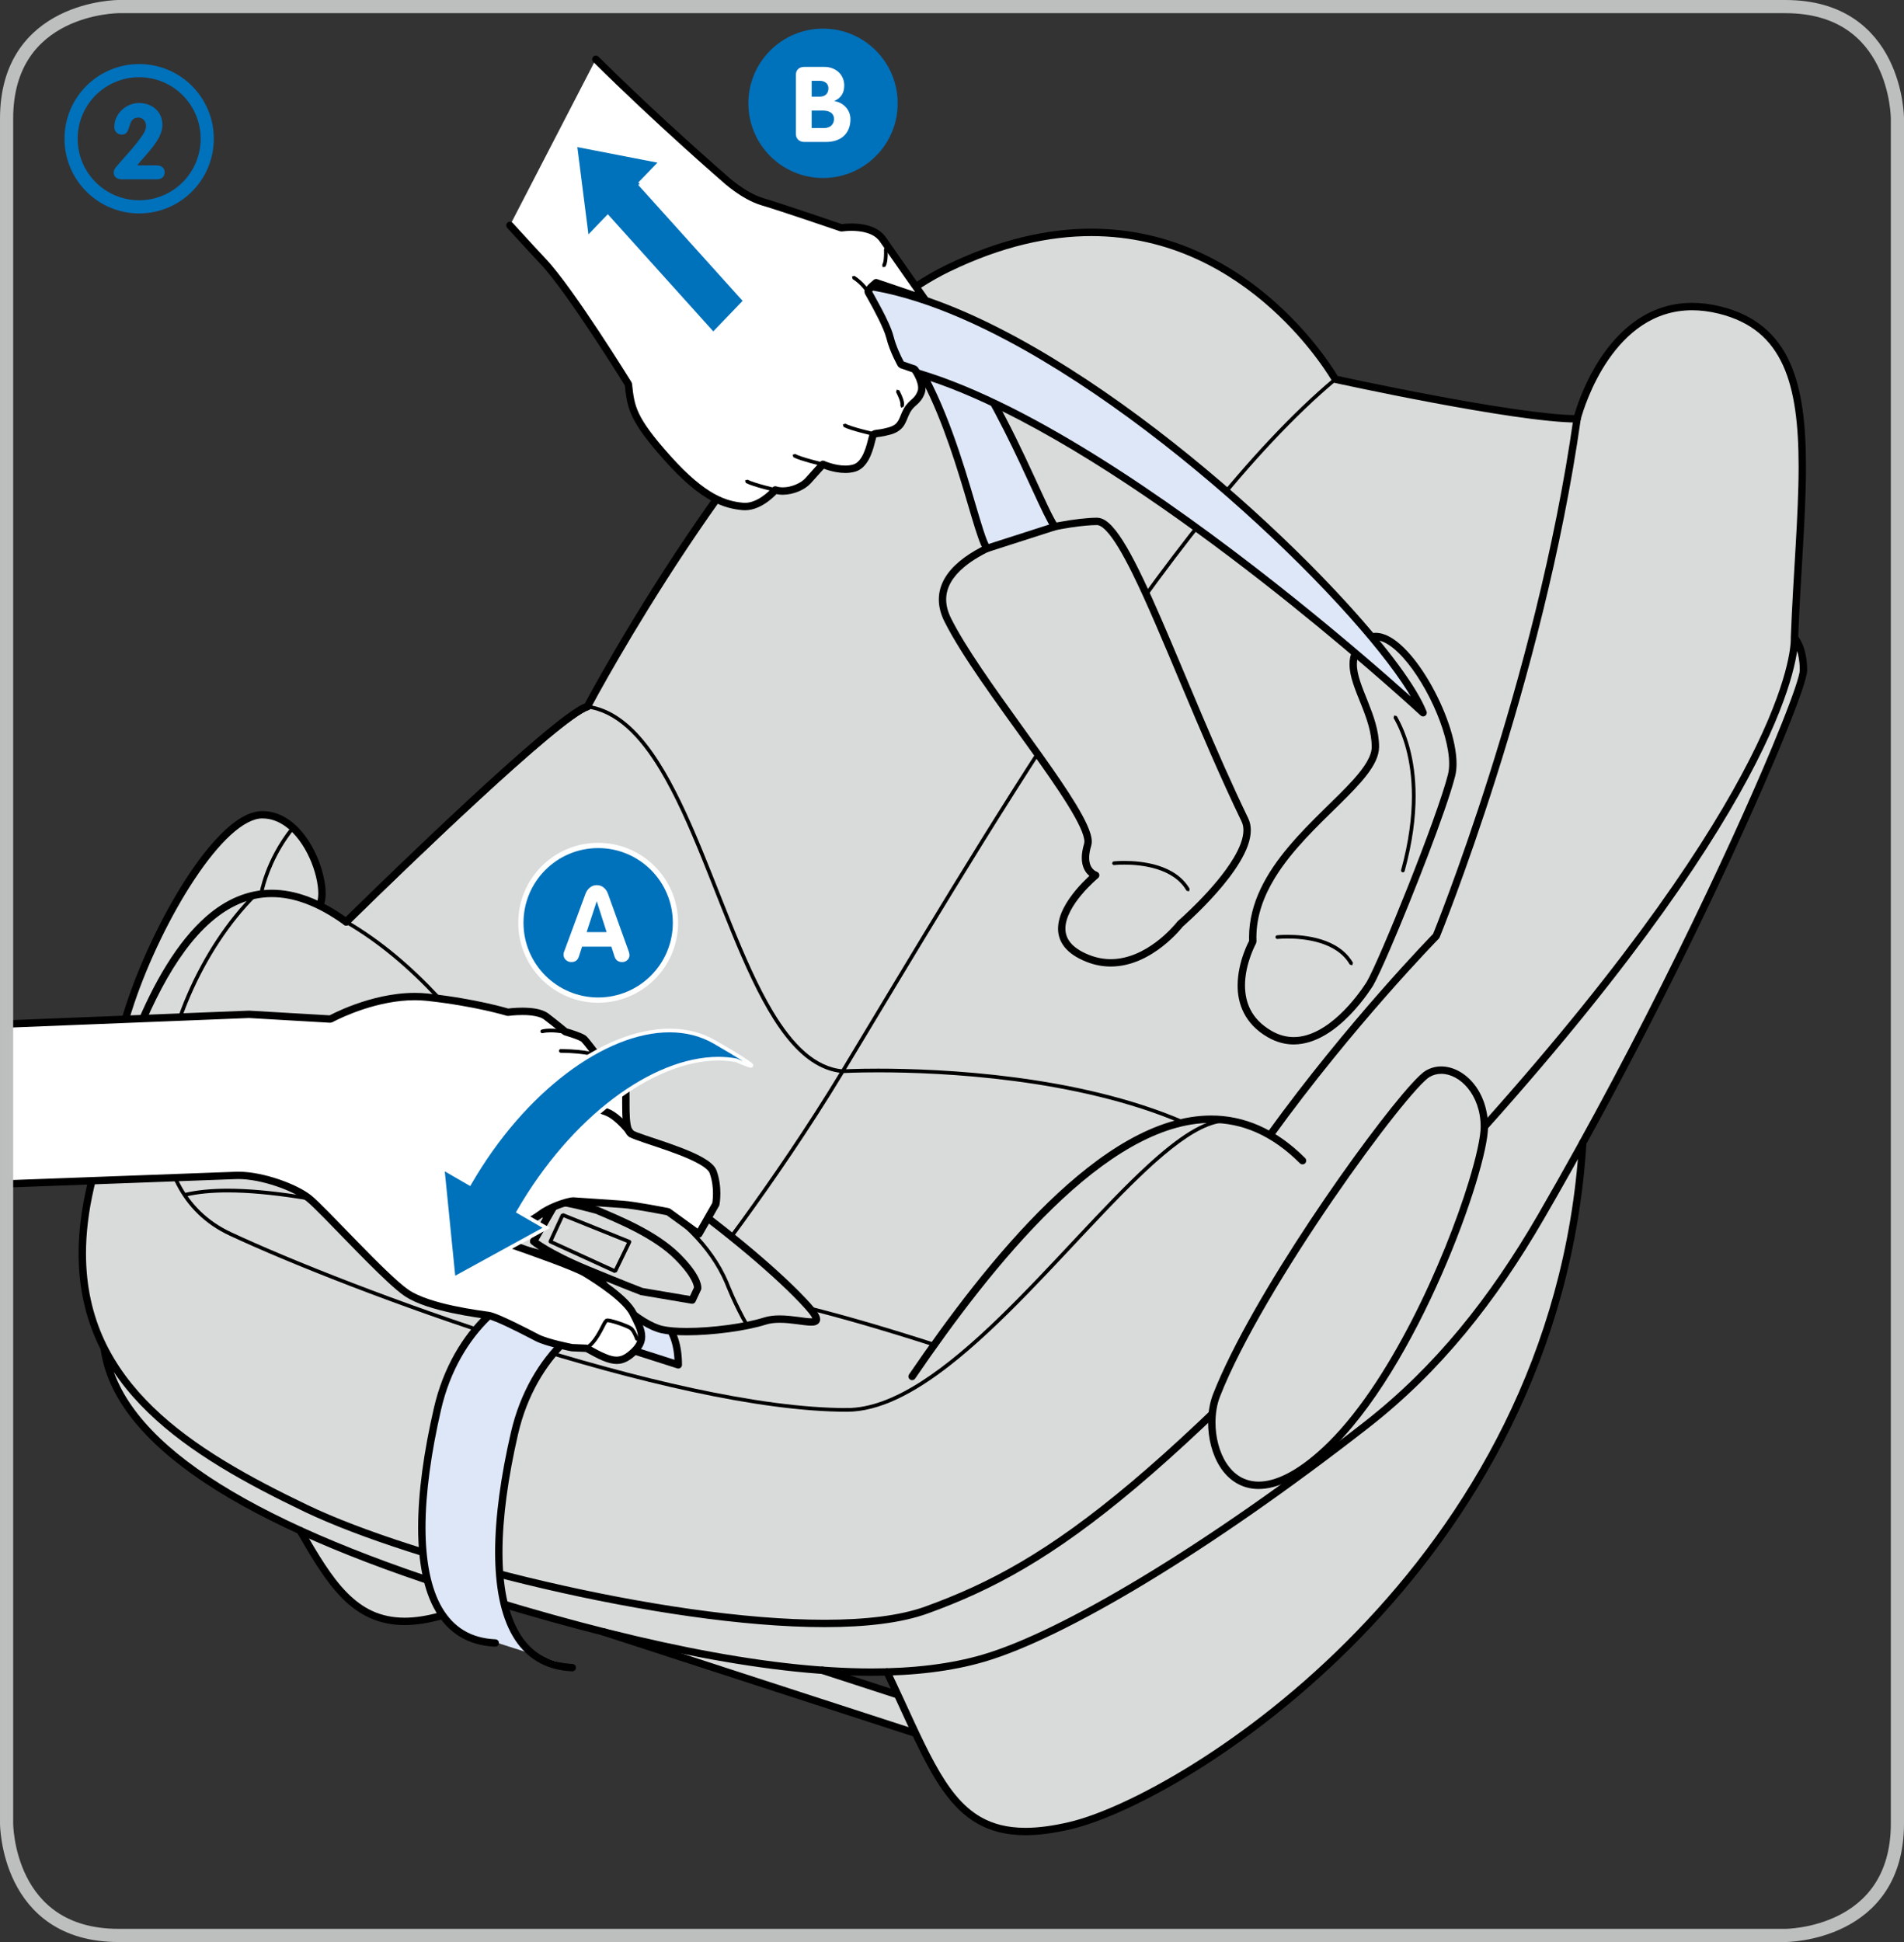 <?xml version="1.0" encoding="UTF-8"?>
<!DOCTYPE svg PUBLIC "-//W3C//DTD SVG 1.1//EN" "http://www.w3.org/Graphics/SVG/1.1/DTD/svg11.dtd">
<!-- Creator: CorelDRAW 2017 -->
<svg xmlns="http://www.w3.org/2000/svg" xml:space="preserve" width="53.04mm" height="54.08mm" version="1.1" style="shape-rendering:geometricPrecision; text-rendering:geometricPrecision; image-rendering:optimizeQuality; fill-rule:evenodd; clip-rule:evenodd"
viewBox="0 0 2361.05 2407.35"
 xmlns:xlink="http://www.w3.org/1999/xlink">
 <rect x="0" y="0" width="2361.05" height="2407.35" fill="#333333" stroke="none"/>
 <defs>
  <style type="text/css">
   <![CDATA[
    .str1 {stroke:#0071BB;stroke-width:16.33;stroke-miterlimit:4}
    .str0 {stroke:#BDBEBE;stroke-width:16.33;stroke-miterlimit:4}
    .fil4 {fill:none;fill-rule:nonzero}
    .fil1 {fill:black;fill-rule:nonzero}
    .fil5 {fill:#0071BB;fill-rule:nonzero}
    .fil0 {fill:#D9DADA;fill-rule:nonzero}
    .fil2 {fill:#DEE7F7;fill-rule:nonzero}
    .fil3 {fill:white;fill-rule:nonzero}
   ]]>
  </style>
 </defs>
 <g id="Слой_x0020_1">
  <path class="fil0" d="M372.11 1897.21c52.23,90.52 90.24,151.02 229.43,84.39l-229.43 -84.39z"/>
  <polygon class="fil0" points="872.4,2026.01 786.7,2034.1 1202.27,2174.78 1153.76,2113.33 "/>
  <path class="fil0" d="M1099.94 2072.53c67.2,141.02 85.92,223.62 226.9,190.58 141.02,-33.06 603.21,-318.45 635.88,-846.58l-862.78 656z"/>
  <path class="fil0" d="M129.14 1671.2c16.03,116.86 172.97,216.35 447.09,302.56 274.12,86.22 499.59,123.81 643.27,81.8 97.69,-28.58 276.32,-134.3 475.13,-289.45 88.44,-69.02 156.45,-154.68 216.1,-257.56 184.16,-317.67 325.63,-648.9 325.63,-677.66 0,-28.74 -11.12,-40.15 -11.12,-40.15l-2096.1 880.46z"/>
  <path class="fil0" d="M145.3 1348.82c-17.82,-77.29 106.54,-338.86 179.92,-338.86 55.29,0 83.81,90.44 70.98,112.64l-250.9 226.21z"/>
  <path class="fil0" d="M429.32 1142.82c0,0 258.83,-255.25 299,-266.86 0,0 232.24,-439.23 447.02,-543.29 316.19,-153.17 480.45,137.42 480.45,137.42 0,0 223.56,49.1 299.83,49.1 0,0 41.98,-168.01 176.84,-134.85 134.83,33.17 100.72,197.66 92.78,406.38 0,0 11.12,163.95 -384.58,606.06 -395.7,442.1 -532.73,541.59 -691.91,599.08 -159.14,57.43 -603.48,-46.45 -769.25,-126.04 -165.82,-79.57 -318.35,-176.84 -267.51,-397.88 50.85,-221.05 143.89,-454.92 317.33,-329.14z"/>
  <path class="fil1" d="M429.32 1142.82l3.22 3.25c0,0 4.04,-3.97 11.18,-10.98 25.02,-24.48 88.16,-85.9 149.4,-142.4 30.61,-28.27 60.76,-55.29 85.37,-75.85 12.31,-10.27 23.23,-18.92 32.09,-25.27 8.79,-6.33 15.79,-10.35 19.02,-11.21 1.19,-0.34 2.2,-1.16 2.76,-2.26 0.01,-0.01 3.61,-6.82 10.36,-19 23.63,-42.64 85.74,-150.81 165.3,-259.54 79.49,-108.73 176.71,-218 269.3,-262.76 65.42,-31.69 124.04,-44.14 175.94,-44.14 98.37,0 172.9,44.8 223.07,89.82 25.07,22.51 43.97,45.04 56.6,61.91 6.31,8.43 11.05,15.47 14.2,20.35 1.58,2.45 2.76,4.37 3.55,5.67 0.77,1.29 1.13,1.93 1.13,1.93 0.65,1.13 1.73,1.93 3,2.22 0.03,0.01 55.95,12.29 121.47,24.59 65.55,12.28 140.43,24.61 179.35,24.64 2.11,0 3.94,-1.43 4.44,-3.47l0.38 -1.46c2.03,-7.35 12.22,-41.38 34.14,-73.16 22.03,-31.86 55.18,-61.09 103.75,-61.1 10.27,0 21.26,1.32 33.04,4.21 40.89,10.16 64.96,31.99 79.68,64.13 14.65,32.16 19.31,74.97 19.3,125.55 0,61.06 -6.69,133.36 -9.7,212.08l0.02 0.47 0 0.2 0.01 0.91c0.08,14.95 -9.12,183.44 -383.42,601.59 -197.79,221 -330.89,356.25 -434.21,443.33 -103.36,87.04 -176.7,125.88 -255.86,154.49 -31.2,11.28 -74.41,16.33 -124.67,16.32 -199.42,0.09 -509.68,-79.01 -641.04,-142.17 -71.73,-34.41 -140.67,-72.06 -191.43,-121.22 -50.72,-49.2 -83.37,-109.47 -83.43,-190.5 0,-24.95 3.11,-51.87 9.83,-81.03 20.41,-88.82 47.71,-179.65 84.06,-247.87 18.15,-34.11 38.57,-62.53 61.28,-82.24 22.74,-19.72 47.55,-30.78 75.19,-30.79 26.71,0 56.44,10.38 89.65,34.45 1.8,1.3 4.3,1.12 5.9,-0.45l-3.22 -3.25 2.68 -3.71c-34.25,-24.84 -65.88,-36.18 -95.02,-36.18 -30.19,-0.01 -57.3,12.23 -81.19,33.03 -71.56,62.44 -117.32,201.1 -148.26,334.98 -6.83,29.76 -10.05,57.37 -10.05,83.07 -0.05,83.59 34.17,146.75 86.21,197.07 52.07,50.39 121.84,88.33 193.83,122.9 133.41,63.96 443.3,142.98 645,143.07 50.88,-0.01 94.9,-5.03 127.78,-16.87 80.01,-28.88 154.76,-68.54 258.64,-156.11 103.93,-87.58 237.22,-223.1 435.13,-444.21 374.94,-418.99 385.68,-589 385.74,-607.7l-0.03 -1.73 -4.55 0.31 4.57 0.17c2.97,-78.43 9.69,-150.71 9.69,-212.42 -0.04,-51.12 -4.56,-95.04 -20.1,-129.34 -15.5,-34.33 -42.67,-58.71 -85.84,-69.24 -12.45,-3.06 -24.18,-4.46 -35.22,-4.46 -27.98,-0.01 -51.41,9.08 -70.48,22.58 -57.12,40.66 -76.46,119.69 -76.67,120.07l4.43 1.1 0 -4.57c-37.33,0.03 -112.39,-12.2 -177.67,-24.48 -32.68,-6.13 -62.97,-12.26 -85.12,-16.87 -22.13,-4.6 -36.03,-7.65 -36.07,-7.66l-0.97 4.47 3.98 -2.26c-0.16,-0.27 -26.1,-46.14 -77.33,-92.15 -51.2,-45.98 -127.91,-92.18 -229.18,-92.18 -53.38,0 -113.44,12.85 -179.93,45.07 -108.92,52.89 -220.65,189.1 -305.81,312.16 -85.07,123.05 -143.19,232.99 -143.25,233.09l4.05 2.13 -1.27 -4.39c-6.33,1.91 -14.68,7.32 -25.83,15.51 -38.63,28.65 -107.23,91.63 -166.39,147.61 -59.14,55.99 -108.7,104.85 -108.72,104.87l3.22 3.25 2.68 -3.71 -2.68 3.71zm-304.71 529c8.32,60.36 52.75,115.34 128.75,165.95 76.1,50.64 184.19,97.16 321.5,140.33 197.87,62.22 370.52,99.25 505.99,99.26 52.42,0 99.31,-5.56 139.94,-17.45 98.92,-28.99 277.5,-134.85 476.66,-290.2 89.01,-69.46 157.4,-155.67 217.23,-258.88 92.18,-158.97 173.64,-321.31 232.08,-447.52 29.23,-63.13 52.69,-117.2 68.86,-157.37 8.09,-20.08 14.37,-36.68 18.64,-49.23 2.14,-6.28 3.77,-11.56 4.9,-15.8 1.08,-4.2 1.72,-7.26 1.78,-9.89l0 -0.12c0.03,-29.95 -11.73,-42.7 -12.42,-43.34 -1.76,-1.81 -4.67,-1.85 -6.45,-0.09 -1.82,1.77 -1.87,4.67 -0.09,6.47l0 0c0.57,0.69 9.8,11.15 9.82,36.97 0.04,0.93 -0.42,3.8 -1.48,7.68 -3.9,14.82 -15.37,45.68 -32.98,87.88 -52.86,126.7 -161.2,356.68 -290.55,579.8 -59.45,102.52 -127.08,187.66 -214.95,256.26 -198.48,154.93 -377.16,260.52 -473.61,288.63 -39.54,11.57 -85.58,17.08 -137.36,17.08 -133.83,0 -305.88,-36.75 -503.26,-98.84 -136.81,-43.01 -244.24,-89.35 -319.16,-139.21 -74.98,-49.94 -117.06,-103.11 -124.77,-159.6 -0.33,-2.52 -2.64,-4.27 -5.14,-3.91 -2.51,0.34 -4.27,2.64 -3.91,5.15l-0.02 0zm25.16 -324.05c-1.09,-4.62 -1.62,-10.14 -1.62,-16.41 -0.01,-22.36 6.91,-53.8 18.5,-88 17.35,-51.32 45.12,-109.06 74.78,-153.71 14.82,-22.32 30.12,-41.35 44.66,-54.63 14.53,-13.33 28.25,-20.57 39.13,-20.49 10.55,0.01 19.99,3.6 28.5,9.66 12.75,9.08 23.15,23.88 30.19,39.51 7.06,15.6 10.77,32.02 10.77,43.7 0.01,5.91 -1.02,10.54 -2.43,12.93 -1.27,2.18 -0.53,4.98 1.66,6.25 2.18,1.26 4.98,0.52 6.25,-1.68 2.68,-4.71 3.63,-10.63 3.66,-17.49 -0.05,-17.97 -7.14,-42.77 -20.29,-63.74 -6.6,-10.47 -14.75,-19.96 -24.48,-26.92 -9.72,-6.95 -21.15,-11.37 -33.83,-11.35 -19.76,0.22 -40.07,15.53 -60.74,38.68 -30.88,34.89 -62.04,88.79 -85.69,142.9 -23.63,54.17 -39.73,108.23 -39.78,144.4 0,6.78 0.57,12.97 1.84,18.49 0.57,2.45 3.01,3.99 5.48,3.42 2.47,-0.57 3.99,-3.03 3.44,-5.5z"/>
  <path class="fil1" d="M361.52 1024.76c-33.26,41.24 -39.92,83.01 -39.95,83.25 -0.2,1.24 0.65,2.42 1.88,2.6 1.26,0.2 2.42,-0.64 2.62,-1.9 0.02,0 0.4,-2.47 1.5,-6.91 3.34,-13.33 13.13,-43.97 37.5,-74.17l-0.33 -3.22 -3.22 0.34z"/>
  <path class="fil1" d="M1095.82 2074.5c28.58,59.91 48.33,109.44 73.05,144.61 12.34,17.57 26.02,31.6 42.73,41.19 16.69,9.6 36.31,14.65 60.04,14.64 16.53,-0.01 35.1,-2.43 56.27,-7.38 71.92,-16.94 222.85,-96.81 360.79,-238.9 137.82,-142.05 262.18,-346.47 278.58,-611.86 0.16,-2.53 -1.74,-4.69 -4.27,-4.85 -2.52,-0.16 -4.68,1.78 -4.84,4.29 -16.25,262.76 -139.32,465.11 -276.03,606.06 -136.57,140.91 -287.25,220.26 -356.33,236.35 -20.66,4.86 -38.54,7.15 -54.17,7.15 -22.48,-0.02 -40.27,-4.68 -55.48,-13.41 -22.79,-13.06 -40.12,-35.7 -57.08,-66.68 -16.98,-30.92 -33.5,-69.99 -55,-115.12 -1.08,-2.29 -3.81,-3.27 -6.11,-2.19 -2.26,1.1 -3.24,3.82 -2.15,6.11zm-727.66 -175c18.42,31.91 35.16,60.37 55.65,81.17 20.45,20.84 45.15,33.84 77.89,33.78 27.45,-0.01 60.33,-8.87 101.82,-28.72 2.28,-1.08 3.24,-3.81 2.15,-6.09 -1.1,-2.27 -3.82,-3.23 -6.11,-2.15 -40.75,19.52 -72.44,27.84 -97.86,27.83 -30.29,-0.06 -51.98,-11.49 -71.39,-31.06 -19.31,-19.56 -35.87,-47.44 -54.24,-79.32 -1.27,-2.19 -4.07,-2.94 -6.25,-1.66 -2.18,1.26 -2.94,4.05 -1.66,6.23zm768.54 244.76l-386.76 -125.63c-2.4,-0.79 -4.99,0.53 -5.76,2.94 -0.78,2.4 0.53,4.98 2.92,5.76l386.8 125.62c2.4,0.78 4.98,-0.53 5.76,-2.92 0.77,-2.4 -0.55,-4.99 -2.96,-5.76zm-22.11 -47.79l-93.44 -30.32c-2.39,-0.78 -4.98,0.53 -5.76,2.94 -0.77,2.4 0.53,4.98 2.94,5.76l93.44 30.34c2.39,0.77 4.98,-0.55 5.76,-2.95 0.77,-2.4 -0.53,-4.98 -2.94,-5.76zm463.87 -686.5c49.95,-69.19 101.42,-130.85 140.39,-175.19 19.49,-22.16 35.85,-40.01 47.33,-52.3 11.5,-12.29 18.06,-19 18.08,-19.02l0.96 -1.47c0.08,-0.19 128.39,-314.25 174.96,-642.13 0.35,-2.52 -1.38,-4.82 -3.9,-5.18 -2.5,-0.35 -4.8,1.4 -5.16,3.89 -23.17,163.21 -66.76,323.26 -104.57,442.47 -18.91,59.6 -36.35,109 -49.09,143.47 -6.36,17.24 -11.52,30.76 -15.12,39.97 -3.58,9.19 -5.57,14.04 -5.57,14.05l4.24 1.73 -3.27 -3.21c-0.09,0.09 -106.31,108.53 -206.68,247.57 -1.49,2.03 -1.02,4.9 1.02,6.38 2.06,1.47 4.9,1 6.39,-1.04z"/>
  <path class="fil1" d="M428.17 1144.8c81.58,47.07 152.41,129.65 202.74,211.48 50.36,81.76 80.15,163.01 80.09,206.32 0,1.27 1.04,2.28 2.29,2.28 1.27,0 2.29,-1.01 2.29,-2.28 -0.08,-45.1 -30.19,-126.37 -80.78,-208.71 -50.63,-82.27 -121.76,-165.36 -204.33,-213.04l-3.13 0.83 0.83 3.12zm299.85 -266.57c35.69,4.8 64.68,34.09 90.09,76.24 38.13,63.14 67.85,154.43 101.3,231.18 16.74,38.39 34.41,73.16 54.68,99.07 20.27,25.88 43.31,43.06 70.72,45.48 1.26,0.11 2.37,-0.82 2.47,-2.07 0.12,-1.26 -0.8,-2.37 -2.07,-2.48 -34.11,-2.96 -61.95,-30.75 -86.64,-71.94 -37.01,-61.71 -66.47,-152.66 -100.49,-230.14 -17.01,-38.74 -35.18,-74.13 -56.14,-100.93 -20.95,-26.78 -44.85,-45.07 -73.31,-48.93 -1.26,-0.17 -2.4,0.7 -2.57,1.95 -0.17,1.26 0.71,2.4 1.96,2.58zm926.31 -409.88c-208.5,174.66 -445.31,583.96 -611.28,858.38 -43.26,71.53 -89.1,137.67 -124.11,185.9 -17.51,24.12 -32.32,43.78 -42.75,57.38 -10.43,13.62 -16.44,21.17 -16.46,21.2l0.36 3.22 3.22 -0.38c0.02,-0.03 96.94,-121.59 183.64,-264.95 165.91,-274.42 402.93,-683.68 610.29,-857.25l0.28 -3.22 -3.21 -0.28zm-1425 1015.12c15.37,-3.68 33.18,-5.37 53.11,-5.36 101.84,-0.03 258.48,44.13 430.29,86.7 165.14,40.91 199.41,25.24 445.11,104.27 1.19,0.38 2.48,-0.28 2.87,-1.47 0.39,-1.21 -0.28,-2.5 -1.47,-2.88 -246.05,-79.16 -280.96,-63.6 -445.41,-104.37 -171.8,-42.52 -328.37,-86.79 -431.39,-86.83 -20.2,0 -38.34,1.7 -54.18,5.48 -1.24,0.32 -1.99,1.54 -1.7,2.76 0.3,1.23 1.54,1.98 2.76,1.68zm815.81 -153.27c0.03,0 16.41,-0.91 43.89,-0.91 78.23,-0.01 245.9,7.43 377.41,64.06l3 -1.19 -1.19 -3.02c-132.64,-57.05 -300.68,-64.4 -379.21,-64.41 -27.59,0 -44.11,0.91 -44.16,0.91 -1.26,0.08 -2.22,1.16 -2.15,2.42 0.06,1.26 1.14,2.23 2.42,2.15zm-730.79 -222.16c-66.21,66.27 -115.22,176.31 -115.27,270.26 -0.06,66.27 24.69,124.94 85.6,153.35 145.09,67.67 546.46,218.31 765.49,218.37 1.27,0 2.29,-1.02 2.29,-2.29 0,-1.26 -1.02,-2.27 -2.29,-2.27 -217.27,0.08 -619.07,-150.47 -763.56,-217.97 -58.95,-27.55 -82.9,-83.92 -82.96,-149.19 -0.05,-92.39 48.63,-201.79 113.93,-267.02l0 -3.24 -3.24 0z"/>
  <path class="fil2" d="M771.57 1621.83c20.05,-3.53 33.23,3.12 33.23,3.12l-96.08 -30.78c-50.97,-19.44 -141.68,38.27 -167.62,150.51 -36.64,158.81 -26.16,286.37 71.67,290.56l95.47 30.53c-97.87,-4.19 -108.34,-131.74 -71.66,-290.56 36.65,-158.81 203.13,-208.47 203.13,-84.76l-95.49 -30.53 -1.05 -29.49c0,0 8.32,-5.07 28.41,-8.6z"/>
  <path class="fil1" d="M711.78 1591.34c-7.11,-2.72 -14.89,-4.02 -22.99,-4.02 -27.58,0.05 -59.33,14.79 -87.25,41.71 -27.92,26.98 -51.95,66.3 -63.43,116.07 -12.51,54.21 -19.6,104.84 -19.6,148.45 0.03,42.38 6.64,78.2 21.97,104.27 15.25,26.13 39.89,42.09 73.51,43.44 2.53,0.11 4.66,-1.85 4.77,-4.38 0.11,-2.52 -1.85,-4.65 -4.38,-4.76 -30.97,-1.45 -51.89,-15.14 -66.03,-38.93 -14.07,-23.84 -20.7,-58.19 -20.7,-99.64 0,-42.62 6.96,-92.67 19.36,-146.39 11.1,-48.07 34.26,-85.84 60.86,-111.53 26.59,-25.74 56.66,-39.21 80.91,-39.17 7.13,0 13.77,1.15 19.72,3.42 2.37,0.91 5.01,-0.28 5.91,-2.65 0.89,-2.35 -0.28,-4.99 -2.64,-5.89zm25.94 43.03c2.17,7.68 3.38,16.68 3.38,27 0,1.99 1.29,3.73 3.17,4.36l95.48 30.53c1.4,0.44 2.89,0.2 4.08,-0.66 1.18,-0.86 1.87,-2.23 1.87,-3.69 0.02,-24.53 -6.34,-43.12 -17.48,-55.61 -11.12,-12.51 -26.81,-18.48 -44,-18.45 -27.56,0.05 -59.33,14.79 -87.25,41.72 -27.9,26.95 -51.93,66.27 -63.42,116.05 -12.49,54.19 -19.57,104.82 -19.57,148.43 0.02,42.4 6.63,78.21 21.95,104.31 15.26,26.13 39.9,42.08 73.54,43.44 2.51,0.11 4.65,-1.86 4.76,-4.38 0.11,-2.51 -1.86,-4.65 -4.37,-4.76 -30.99,-1.44 -51.9,-15.13 -66.05,-38.95 -14.07,-23.84 -20.71,-58.21 -20.7,-99.65 0,-42.62 6.96,-92.68 19.35,-146.39 11.1,-48.05 34.26,-85.82 60.86,-111.53 26.59,-25.72 56.64,-39.19 80.89,-39.13 15.17,0.03 27.92,5.04 37.17,15.39 9.23,10.35 15.17,26.51 15.17,49.51l4.57 0 1.4 -4.37 -95.47 -30.53 -1.38 4.35 4.57 0c0,-11.04 -1.29,-20.86 -3.72,-29.48 -0.68,-2.43 -3.21,-3.86 -5.64,-3.17 -2.43,0.69 -3.85,3.22 -3.16,5.65zm-30.76 -34.94l90.55 29.08c2.4,0.77 4.98,-0.55 5.75,-2.95 0.77,-2.4 -0.55,-4.98 -2.95,-5.75l-90.55 -29.1c-2.4,-0.77 -4.98,0.57 -5.75,2.97 -0.77,2.4 0.55,4.98 2.95,5.75zm-274.42 -453.35c0,-0.02 4.04,-3.98 11.18,-10.98 25.02,-24.5 88.16,-85.9 149.4,-142.42 30.61,-28.25 60.76,-55.29 85.37,-75.83 12.31,-10.27 23.23,-18.92 32.09,-25.27 8.79,-6.34 15.79,-10.36 19.02,-11.23 2.43,-0.71 3.83,-3.24 3.12,-5.67 -0.71,-2.42 -3.24,-3.82 -5.67,-3.13 -6.33,1.92 -14.68,7.32 -25.83,15.53 -38.63,28.63 -107.23,91.63 -166.39,147.62 -59.14,55.97 -108.7,104.84 -108.72,104.85 -1.79,1.77 -1.81,4.68 -0.03,6.47 1.76,1.81 4.67,1.82 6.47,0.05z"/>
  <path class="fil0" d="M678.85 1509.18c-35.68,-35.69 -38.95,-47.05 -25.35,-70.6 13.6,-23.55 109.39,-11.08 178.32,37.6 68.94,48.68 136.89,106.03 170.13,143.14 33.26,37.11 -20.23,7.71 -53.52,18.31 -33.21,10.6 -98.76,16.87 -127.23,10.6 -28.42,-6.25 -71.15,-46.18 -79.43,-68.85l-62.92 -70.19z"/>
  <path class="fil1" d="M682.07 1505.95c-11.56,-11.56 -19.6,-20.49 -24.56,-27.79 -4.99,-7.32 -6.85,-12.75 -6.86,-17.9 -0.02,-5.51 2.21,-11.46 6.82,-19.39 1.33,-2.4 4.63,-4.87 10.18,-6.58 5.48,-1.73 12.94,-2.69 21.7,-2.69 36.24,-0.06 94.38,16.11 139.84,48.29 68.67,48.51 136.56,105.84 169.36,142.46 3.6,4.02 6.09,7.19 7.57,9.49l1.49 2.72 0.24 0.69 0.03 0.13 0.1 -0.02 -0.1 0 0 0.02 0.1 -0.02 -0.1 0 1.74 0 -1.41 -0.96 -0.33 0.96 1.74 0 -1.41 -0.96 1.38 0.93 -0.88 -1.43 -0.5 0.5 1.38 0.93 -0.88 -1.43 0.19 0.3 -0.16 -0.31 -0.03 0.01 0.19 0.3 -0.16 -0.31c-0.04,0.06 -1.19,0.34 -2.92,0.31 -7.43,0.06 -23.27,-3.58 -38.99,-3.61 -6.67,0 -13.43,0.67 -19.77,2.68 -23.32,7.47 -64.35,12.91 -95.43,12.88 -11.78,0 -22.17,-0.79 -29.45,-2.39 -12.77,-2.75 -30.35,-13.93 -45.21,-27.23 -14.92,-13.17 -27.37,-28.78 -30.91,-38.71 -0.88,-2.37 -3.5,-3.59 -5.86,-2.72 -2.39,0.86 -3.59,3.49 -2.73,5.87 4.74,12.72 17.79,28.4 33.42,42.39 15.67,13.9 33.68,25.82 49.34,29.32 8.36,1.86 19.2,2.61 31.39,2.62 32.14,-0.03 73.34,-5.42 98.21,-13.31 5.07,-1.62 10.93,-2.25 16.99,-2.25 14.49,-0.03 29.47,3.53 38.99,3.6 2.39,-0.01 4.54,-0.16 6.82,-1.16 1.1,-0.53 2.28,-1.37 3.14,-2.64 0.86,-1.26 1.26,-2.81 1.24,-4.18 -0.08,-3.08 -1.35,-5.5 -3.22,-8.48 -1.9,-2.95 -4.66,-6.39 -8.43,-10.62 -33.72,-37.59 -101.74,-94.96 -170.9,-143.83 -47.36,-33.37 -106.41,-49.91 -145.12,-49.97 -9.41,0.02 -17.67,0.97 -24.43,3.09 -6.74,2.12 -12.26,5.44 -15.38,10.74 -4.85,8.42 -8.01,15.91 -8.03,23.96 0,7.55 2.89,14.93 8.45,23.07 5.58,8.18 13.93,17.37 25.64,29.1 1.79,1.79 4.68,1.79 6.47,0 1.79,-1.79 1.79,-4.68 0,-6.47z"/>
  <path class="fil1" d="M653.97 1449.8c5.56,-2.68 13.62,-4.1 23.4,-4.08 29.91,-0.03 75.74,13.08 118.78,37.91 43.06,24.81 83.38,61.29 102.98,107.65l2.11 -0.89 -2.15 0.81c0.03,0.07 9.83,26.02 25.46,53.08l3.12 0.85 0.83 -3.12c-7.7,-13.35 -13.99,-26.48 -18.36,-36.24 -4.35,-9.78 -6.77,-16.16 -6.77,-16.18l-0.03 -0.08c-20.18,-47.66 -61.27,-84.67 -104.92,-109.83 -43.69,-25.16 -89.9,-38.5 -121.06,-38.54 -10.22,0.02 -18.85,1.43 -25.38,4.54l-1.07 3.04 3.06 1.08 -0.02 0z"/>
  <path class="fil0" d="M1543.77 1016.42c-80.72,-167.04 -146.25,-370.09 -183.4,-370.09 -47.92,0 -228.02,36.37 -185.04,122.27 42.95,85.91 183.39,246.17 173.48,278.41 -9.91,32.19 9.91,37.97 9.91,37.97 0,0 -87.88,72.16 -9.75,103.08 62.86,24.91 114.46,-42.62 114.46,-42.62 0,0 100.77,-86.68 80.34,-129.02z"/>
  <path class="fil1" d="M1543.77 1016.42l4.11 -1.99c-40.25,-83.31 -76.79,-175.76 -107.96,-247.51 -15.58,-35.88 -29.81,-66.58 -42.64,-88.55 -6.41,-10.99 -12.45,-19.8 -18.36,-26.1 -5.87,-6.22 -11.73,-10.39 -18.56,-10.51 -22.3,0.05 -70.26,7.37 -113.47,23.3 -21.58,7.99 -41.91,18.12 -57.17,30.89 -15.2,12.7 -25.55,28.47 -25.53,47.19 -0.01,8.73 2.26,17.95 7.04,27.5 21.1,42.15 64.63,100.97 102.94,154.37 19.13,26.66 36.95,51.95 49.89,72.87 6.49,10.46 11.73,19.83 15.31,27.63 3.6,7.79 5.42,14.13 5.36,17.78l-0.3 2.37c-2.09,6.8 -2.97,12.62 -2.97,17.66 -0.05,10.05 3.7,16.9 7.68,20.79 3.96,3.94 7.82,5.12 8.29,5.26l1.29 -4.4 -2.91 -3.53c-0.14,0.13 -10.85,8.91 -21.67,21.83 -10.74,12.98 -21.99,29.99 -22.11,47.84 -0.03,7.9 2.43,15.95 8.18,23.04 5.73,7.08 14.54,13.21 27.07,18.15 10.31,4.1 20.43,5.84 30.07,5.84 26.18,-0.03 48.54,-12.67 64.34,-25.03 15.83,-12.41 25.2,-24.7 25.36,-24.89l-3.63 -2.78 3 3.47c0.08,-0.09 20.96,-18.05 41.96,-41.77 10.51,-11.87 21.04,-25.19 29.05,-38.55 7.99,-13.39 13.58,-26.82 13.63,-39.45 0,-5.12 -0.97,-10.11 -3.19,-14.71l-4.11 1.99 -4.13 1.99c1.56,3.21 2.29,6.75 2.29,10.72 0.05,9.8 -4.72,22.13 -12.34,34.74 -11.34,18.97 -28.68,38.62 -43.14,53.39 -7.24,7.4 -13.76,13.59 -18.45,17.92 -4.7,4.34 -7.54,6.78 -7.55,6.78l-0.65 0.69 -0.37 0.47c-1.95,2.43 -11.59,14.07 -26.23,24.95 -14.65,10.91 -34.17,20.94 -55.84,20.92 -8.54,0 -17.46,-1.54 -26.73,-5.2 -11.51,-4.55 -18.87,-9.91 -23.3,-15.4 -4.43,-5.52 -6.13,-11.18 -6.16,-17.29 -0.12,-13.71 9.7,-29.76 19.99,-41.96 5.1,-6.11 10.25,-11.31 14.12,-14.95 1.92,-1.82 3.52,-3.25 4.63,-4.22l1.7 -1.46c1.3,-1.07 1.93,-2.78 1.58,-4.45 -0.34,-1.66 -1.58,-3 -3.2,-3.47l-0.32 1.05 0.36 -1.04 -0.04 -0.01 -0.32 1.05 0.36 -1.04c-0.24,-0.08 -2.64,-0.97 -4.88,-3.42 -2.21,-2.5 -4.52,-6.45 -4.54,-13.87 0,-3.96 0.69,-8.89 2.56,-14.98 0.49,-1.62 0.7,-3.32 0.7,-5.06 -0.06,-6.16 -2.39,-13.18 -6.2,-21.58 -13.38,-29.15 -46.36,-74.62 -80.66,-122.29 -34.25,-47.55 -69.75,-97.14 -87.6,-132.87 -4.26,-8.51 -6.09,-16.27 -6.09,-23.41 0,-15.13 8.25,-28.37 22.27,-40.18 20.96,-17.62 54.41,-30.86 86.48,-39.42 32.02,-8.6 62.86,-12.66 78.28,-12.62 2.45,-0.11 6.77,2.06 11.89,7.6 9.01,9.55 19.9,27.94 31.85,52.12 35.98,72.66 82.46,197.9 135.56,307.78l4.11 -1.99z"/>
  <path class="fil0" d="M1574.51 1281.88c-64.28,-37.13 -20.97,-114.56 -20.97,-114.56 -4.93,-114.2 151.98,-188.1 151.98,-241.5 0,-53.39 -52.59,-100.2 -12.36,-132.21 40.27,-32.07 120.75,112.49 106.8,167.53 -13.96,55.03 -84.96,230.05 -101.02,257.92 0,0 -60.13,99.93 -124.44,62.81z"/>
  <path class="fil1" d="M1574.51 1281.88l2.29 -3.96c-25.9,-15.09 -32.82,-36.04 -32.96,-56.33 -0.02,-13.62 3.41,-26.74 6.86,-36.39 1.73,-4.82 3.46,-8.78 4.75,-11.51 0.64,-1.35 1.18,-2.42 1.54,-3.12l0.53 -1.02 0.58 -2.43c-0.06,-1.7 -0.11,-3.38 -0.11,-5.06 0,-26.74 9.14,-51.27 23.09,-74.05 20.94,-34.17 52.73,-64.07 79.54,-90.4 13.4,-13.19 25.54,-25.47 34.5,-37.22 8.92,-11.73 14.92,-22.99 15,-34.57 -0.03,-20.41 -7.21,-39.38 -14.09,-56.66 -6.95,-17.24 -13.52,-32.91 -13.44,-45.76 0.11,-9.82 3.25,-17.98 13.44,-26.21 3.22,-2.54 6.39,-3.58 10.02,-3.59 7.57,-0.11 17.7,5.43 28.02,15.53 15.54,15.06 31.49,39.52 43.31,65.2 11.87,25.66 19.66,52.7 19.63,72.39 0,4.98 -0.49,9.45 -1.46,13.3 -6.83,26.98 -28.08,84.58 -49.54,138.57 -10.73,27.02 -21.53,53.2 -30.65,74.33 -9.08,21.1 -16.59,37.31 -20.37,43.85l3.98 2.29 -3.93 -2.36c0,0 -0.61,1.01 -1.86,2.91 -4.3,6.61 -15.99,23.37 -31.97,38.27 -15.99,14.97 -36.17,27.76 -56.99,27.69 -8.88,0 -17.98,-2.22 -27.4,-7.65l-2.29 3.96 -2.3 3.96c10.73,6.2 21.56,8.89 31.99,8.89 28.17,-0.12 52.56,-18.84 70.15,-36.95 17.57,-18.19 28.39,-36.18 28.52,-36.35l0.03 -0.08c4.26,-7.39 11.65,-23.51 20.84,-44.79 27.5,-63.79 69.99,-172.32 80.66,-214.28 1.21,-4.77 1.74,-9.98 1.76,-15.54 -0.08,-29.24 -14.61,-68.93 -33.92,-102 -9.7,-16.51 -20.61,-31.3 -31.8,-42.16 -11.2,-10.77 -22.66,-18.01 -34.39,-18.12 -5.56,-0.02 -11.04,1.84 -15.72,5.59 -12.09,9.49 -16.99,21.29 -16.88,33.37 0.06,15.78 7.27,32.01 14.08,49.15 6.86,17.13 13.44,35.07 13.43,53.27 0.16,10.85 -8.48,24.77 -22.6,40.41 -21.06,23.53 -53.27,50.96 -80.31,83.12 -27.03,32.14 -49.17,69.35 -49.2,112.71 0,1.8 0.03,3.63 0.11,5.46l4.58 -0.2 -4.01 -2.23c-0.14,0.34 -14.77,26.25 -14.84,56.5 -0.14,22.39 8.65,47.71 37.51,64.24l2.3 -3.96z"/>
  <path class="fil1" d="M1741.85 1079.69c9.75,-35.58 13.57,-66.47 13.57,-92.89 0,-46.34 -11.71,-78.94 -23.37,-99.11l-3.12 -0.83 -0.83 3.12c11.24,19.47 22.74,51.24 22.74,96.81 0,25.97 -3.73,56.44 -13.39,91.68 -0.33,1.22 0.38,2.48 1.6,2.81 1.21,0.33 2.47,-0.37 2.81,-1.6z"/>
  <path class="fil0" d="M858.34 1611.6l6.72 -14.46c0,0 2.42,-12.04 -25.05,-39.51 -27.48,-27.48 -72.79,-45.79 -99.77,-57.35 0,0 -37.59,-10.62 -50.12,-10.62l-28.38 49.14c0,0 17.27,14.7 66.91,35.21 49.69,20.49 67.04,26.99 67.04,26.99l62.64 10.6z"/>
  <path class="fil1" d="M858.34 1611.6l4.15 1.93 6.74 -14.46 0.35 -1.04 0.12 -1.71c-0.03,-4.9 -2.64,-18.11 -26.45,-41.91 -28.53,-28.45 -74.25,-46.75 -101.21,-58.34l-0.55 -0.2c-0.05,-0.02 -9.49,-2.67 -20.54,-5.34 -11.15,-2.67 -23.51,-5.39 -30.83,-5.43 -1.63,0 -3.16,0.86 -3.96,2.27l-28.38 49.15c-1.12,1.9 -0.69,4.34 0.99,5.75 0.42,0.38 18.14,15.3 68.12,35.96 49.73,20.49 67.11,27.02 67.18,27.04l0.83 0.24 62.66 10.6c2.04,0.34 4.05,-0.72 4.92,-2.58l-4.15 -1.93 0.76 -4.5 -62.65 -10.6 -0.75 4.5 1.6 -4.29c-0.02,0 -4.29,-1.6 -14.81,-5.78 -10.52,-4.18 -27.26,-10.91 -52.1,-21.15 -24.63,-10.18 -41.16,-18.89 -51.48,-25.02 -5.15,-3.04 -8.75,-5.45 -11.06,-7.08l-2.47 -1.84 -0.57 -0.42 -0.11 -0.11 -2.97 3.49 3.96 2.29 28.38 -49.14 -3.96 -2.29 0 4.57c5.21,-0.05 17.9,2.54 28.67,5.18 10.87,2.62 20.18,5.24 20.2,5.26l1.26 -4.4 -1.8 4.19c27.02,11.52 71.9,29.87 98.34,56.39 22.94,22.94 23.81,34.14 23.78,35.46l0 0.16 2.48 0.25 -2.45 -0.49 -0.03 0.24 2.48 0.25 -2.45 -0.49 4.47 0.89 -4.13 -1.93 -6.74 14.46 4.14 1.93 0.76 -4.5 -0.76 4.5z"/>
  <polygon class="fil1" points="682.44,1539.09 684.51,1540.05 698.88,1508.95 777.44,1540.53 761.76,1572.85 683.39,1537 682.44,1539.09 684.51,1540.05 682.44,1539.09 681.48,1541.16 761.88,1577.94 764.91,1576.86 782.64,1540.33 782.72,1538.51 781.43,1537.2 698.58,1503.9 695.64,1505.06 680.36,1538.12 680.3,1539.87 681.48,1541.16 "/>
  <path class="fil3" d="M8.16 1467.56l283.27 -10.47c30.12,-1.52 73.64,14.18 91.29,28.06 17.69,13.85 93.61,98.59 121.41,117.54 27.84,18.94 91.69,26.38 101.82,27.97 10.11,1.56 47.47,21.03 59.89,27.5 12.45,6.52 43.53,12.42 43.53,12.42l18.18 0.78c30.95,17.45 41.38,20.32 58.39,4.29 16.99,-16.07 7.98,-29.6 -0.85,-47.47 -8.85,-17.85 -42.9,-40.06 -59.71,-50.25 -16.82,-10.13 -112.72,-42.49 -112.72,-42.49 0,0 41.57,-18.31 56.55,-29.6 14.95,-11.29 37.39,-17.27 41.72,-17.12 4.34,0.16 46.49,3.28 61.1,4.19 14.7,0.89 56.47,9.17 56.47,9.17l38.02 27.51 21.09 -36.92c0,0 3.96,-20.07 -3.44,-40.23 -7.4,-20.17 -90.16,-40.05 -101.56,-47.16 -11.43,-7.1 -3.03,-57.12 -9.11,-71.33 -5.91,-13.67 -33.43,-25.9 -33.43,-25.9 0,0 -12.38,-16.6 -15.94,-20.08 -3.53,-3.47 -23.18,-9.08 -23.18,-9.08 0,0 -10.21,-8.57 -23.54,-18.76 -13.28,-10.21 -47.69,-5.36 -47.69,-5.36 0,0 -39.97,-12.25 -99.67,-18.67 -59.73,-6.47 -120.28,27.1 -120.28,27.1l-101 -5.89 -300.62 12 0 198.24z"/>
  <path class="fil1" d="M8.16 1472.13l283.44 -10.48 0.06 0c1.29,-0.06 2.59,-0.1 3.94,-0.1 14.16,0 31.38,3.6 46.95,8.88 15.57,5.23 29.62,12.21 37.33,18.33 4.01,3.11 12.12,11.02 22.1,21.15 15.01,15.25 34.53,35.71 52.94,54.14 18.45,18.5 35.57,34.85 46.64,42.42 15.01,10.14 38.21,16.68 59.17,21.2 20.9,4.46 39.62,6.75 44.51,7.52 1.66,0.22 5.89,1.65 10.82,3.74 15.05,6.29 38.4,18.45 47.68,23.29 7.02,3.65 17.96,6.69 27.45,9.05 9.47,2.33 17.29,3.82 17.34,3.82l0.68 0.08 18.15 0.77 0.2 -4.55 -2.24 3.98c17.23,9.64 28.39,15.31 39.36,15.43 8.93,0.04 16.55,-4.32 24.42,-11.81 7.63,-7.13 11.09,-14.81 11.03,-22.38 -0.12,-10.77 -5.88,-20.08 -10.91,-30.43 -5.15,-10.24 -16.24,-20.31 -28.17,-29.6 -11.93,-9.22 -24.76,-17.38 -33.26,-22.55 -4.83,-2.88 -13.94,-6.72 -25.41,-11.24 -34.25,-13.46 -88.17,-31.66 -88.22,-31.68l-1.46 4.34 1.84 4.19c0.05,-0.01 10.47,-4.62 22.83,-10.65 12.39,-6.06 26.54,-13.41 34.65,-19.49 6.82,-5.16 15.69,-9.31 23.33,-12.08 3.83,-1.4 7.36,-2.45 10.14,-3.14 2.73,-0.71 4.96,-1.01 5.31,-0.99l0 -0.49 -0.01 0.49 0.01 0 0 -0.49 -0.01 0.49 0.03 0c4.03,0.16 46.36,3.29 60.99,4.21 6.86,0.39 21.04,2.67 33.21,4.84 12.23,2.16 22.6,4.24 22.63,4.24l0.9 -4.49 -2.7 3.71 38.02 27.53c1.05,0.75 2.4,1.04 3.66,0.77 1.26,-0.28 2.37,-1.09 3.01,-2.22l21.09 -36.92 0.52 -1.38c0.03,-0.2 1.15,-5.83 1.15,-14.2 -0.02,-7.82 -0.96,-18.06 -4.78,-28.5 -1.4,-3.7 -4.07,-6.67 -7.39,-9.45 -11.65,-9.56 -33.12,-17.74 -53.31,-24.81 -10.07,-3.5 -19.76,-6.64 -27.48,-9.26 -3.88,-1.32 -7.26,-2.51 -9.91,-3.53 -2.64,-1.02 -4.63,-1.93 -5.34,-2.39 -0.32,-0.16 -1.12,-0.99 -1.81,-2.86 -2.26,-5.6 -2.67,-18.09 -2.62,-30.45 0,-1.92 0.01,-3.86 0.01,-5.8 0,-5.91 -0.03,-11.69 -0.39,-16.82 -0.37,-5.15 -0.96,-9.6 -2.53,-13.33 -3.88,-8.64 -12.8,-15.09 -20.69,-20.15 -7.91,-4.95 -14.97,-8.07 -15.08,-8.11l-1.85 4.18 3.67 -2.73c-0.01,-0.01 -3.12,-4.18 -6.69,-8.79 -3.63,-4.68 -7.46,-9.57 -9.7,-11.83 -1.9,-1.76 -3.94,-2.65 -6.5,-3.81 -7.52,-3.24 -18.56,-6.36 -18.64,-6.39l-1.26 4.4 2.94 -3.5c-0.05,-0.03 -10.29,-8.64 -23.68,-18.89 -8.72,-6.45 -21.58,-7.33 -32.4,-7.46 -10.27,0.01 -18.59,1.18 -18.72,1.21l0.63 4.52 1.34 -4.38c-0.19,-0.05 -40.41,-12.36 -100.52,-18.84 -5.42,-0.58 -10.84,-0.85 -16.21,-0.85 -55.7,0.08 -106.43,28.36 -106.77,28.5l2.23 4.01 0.25 -4.57 -100.99 -5.89 -0.46 0 -300.45 11.99 0 9.16 300.59 -12 100.77 5.86 2.48 -0.57c0.02,0 0.73,-0.39 2.15,-1.13 10.03,-5.22 54.14,-26.27 100.19,-26.23 5.06,0 10.16,0.25 15.23,0.8 29.65,3.21 54.41,7.84 71.72,11.67 8.67,1.92 15.45,3.65 20.08,4.87 4.63,1.24 7.02,1.96 7.02,1.96l1.98 0.16c0,0 1.9,-0.27 5.09,-0.55 3.17,-0.28 7.57,-0.55 12.36,-0.55 10.03,-0.11 21.89,1.54 26.82,5.56 6.63,5.07 12.49,9.74 16.66,13.13 4.19,3.39 6.71,5.5 6.72,5.52l1.68 0.89c0.01,0 4.8,1.37 10.03,3.16 2.61,0.89 5.31,1.9 7.47,2.83l2.7 1.3 0.81 0.49 0.19 0.16 0.03 0.02c1.29,1.24 5.42,6.37 8.87,10.88 3.5,4.54 6.58,8.65 6.58,8.67l1.82 1.44 1.09 0.5c2.56,1.21 9.17,4.48 15.61,8.81 6.45,4.26 12.63,9.85 14.39,14.21 0.81,1.82 1.51,5.65 1.81,10.35 0.33,4.71 0.37,10.33 0.37,16.19 0,1.91 -0.01,3.86 -0.01,5.8 0.01,8.37 0.08,16.82 0.97,23.96 0.47,3.58 1.13,6.86 2.25,9.75 1.1,2.87 2.7,5.57 5.51,7.35 2.03,1.24 4.65,2.31 8.14,3.63 12.09,4.54 33.88,11.05 53.48,18.66 9.78,3.78 18.97,7.83 25.91,11.89 6.99,3.96 11.43,8.26 12.15,10.67 3.33,9.08 4.22,18.28 4.22,25.36 0,3.78 -0.25,6.94 -0.5,9.13l-0.35 2.53 -0.12 0.78 4.49 0.88 -3.98 -2.28 -18.59 32.51 -33.89 -24.55 -1.79 -0.79c-0.14,-0.01 -41.6,-8.26 -57.07,-9.23 -14.61,-0.89 -56.58,-4.02 -61.23,-4.19l0.03 0 -0.36 -0.02c-2.01,0.03 -4.32,0.47 -7.51,1.24 -9.39,2.37 -24.87,7.85 -36.81,16.8 -6.88,5.23 -21,12.66 -33.14,18.58 -12.17,5.95 -22.47,10.47 -22.48,10.47 -1.74,0.77 -2.81,2.52 -2.73,4.4 0.09,1.9 1.32,3.53 3.11,4.13 0.02,0.01 5.98,2.03 15.22,5.21 13.87,4.77 35.05,12.2 54.32,19.35 9.63,3.58 18.77,7.08 26.26,10.16 7.46,3.04 13.36,5.75 16.02,7.38 8.31,5.03 20.92,13.06 32.41,21.94 11.5,8.83 21.87,18.8 25.58,26.41 5.34,10.65 10.06,19.33 9.96,26.38 -0.06,4.9 -1.79,9.61 -8.17,15.72 -7.32,6.85 -12.29,9.28 -18.14,9.33 -7.34,0.09 -17.87,-4.6 -34.86,-14.26l-2.06 -0.6 -18.17 -0.77 -0.19 4.57 0.85 -4.49c0,-0.02 -7.66,-1.46 -16.86,-3.72 -9.16,-2.23 -19.98,-5.39 -25.41,-8.26 -6.22,-3.25 -18.7,-9.75 -30.94,-15.66 -6.13,-2.95 -12.19,-5.76 -17.43,-7.96 -5.29,-2.2 -9.52,-3.78 -12.94,-4.35 -5.23,-0.81 -23.49,-3.04 -44.02,-7.43 -20.45,-4.33 -43.09,-11 -55.92,-19.82 -13.13,-8.87 -39.26,-34.86 -63.8,-60.08 -12.33,-12.62 -24.34,-25.11 -34.42,-35.33 -10.1,-10.24 -18.09,-18.11 -22.94,-21.94 -9.14,-7.16 -23.73,-14.24 -40.05,-19.77 -16.31,-5.51 -34.23,-9.34 -49.89,-9.36 -1.49,0 -2.95,0.03 -4.39,0.11l0.24 4.57 -0.17 -4.57 -283.11 10.46 0 9.15z"/>
  <path class="fil3" d="M789.77 1659.65c0,0 -3.38,-9.8 -7.34,-12.91 -3.93,-3.14 -27.53,-11.32 -30.39,-9.83 -2.89,1.46 -9.67,22.15 -21.72,31.88l59.44 -9.14z"/>
  <path class="fil1" d="M791.93 1658.9c-0.01,-0.05 -0.88,-2.56 -2.27,-5.53 -1.42,-2.97 -3.21,-6.34 -5.8,-8.43 -1.3,-1.01 -3.25,-1.95 -5.83,-3.09 -3.83,-1.65 -8.84,-3.47 -13.46,-4.9 -4.68,-1.42 -8.73,-2.47 -11.42,-2.52l-2.17 0.46 1.07 2.03 -1.04 -2.06 -2.13 2.17c-1.9,2.87 -4.3,8.24 -7.63,14.08 -3.3,5.83 -7.46,11.97 -12.36,15.89l-0.33 3.22 3.2 0.33c6.45,-5.23 11.24,-13.05 14.87,-19.71 1.81,-3.34 3.31,-6.39 4.51,-8.62l1.54 -2.65 0.47 -0.63 0.08 -0.08 -0.52 -0.63 0.36 0.72 0.16 -0.09 -0.52 -0.63 0.36 0.72 0.04 -0.01 -0.37 -0.72 0.13 0.81 0.24 -0.09 -0.37 -0.72 0.13 0.81 0.28 -0.01c2.01,-0.07 8.59,1.68 14.62,3.8 3.03,1.04 6.03,2.2 8.44,3.24 2.39,1.02 4.32,2.04 4.8,2.47 1.4,1.04 3.27,4.1 4.51,6.8 1.29,2.72 2.09,5.06 2.09,5.06 0.41,1.21 1.71,1.83 2.91,1.43 1.19,-0.41 1.83,-1.71 1.41,-2.9z"/>
  <line class="fil4" x1="612.67" y1="1535.43" x2="592.83" y2= "1542.94" />
  <path class="fil1" d="M611.05 1531.15l-19.84 7.52c-2.35,0.91 -3.53,3.55 -2.65,5.9 0.91,2.36 3.55,3.55 5.9,2.66l19.82 -7.52c2.37,-0.89 3.57,-3.53 2.65,-5.89 -0.88,-2.37 -3.52,-3.57 -5.88,-2.67z"/>
  <path class="fil3" d="M782.62 1405.29c0,0 -15.23,-20.98 -30.42,-26.79 -15.18,-5.81 -23.23,-7.59 -23.23,-7.59l53.64 34.37z"/>
  <path class="fil1" d="M786.32 1402.59c-0.08,-0.11 -3.99,-5.48 -9.91,-11.7 -5.97,-6.17 -13.79,-13.25 -22.57,-16.66 -15.4,-5.9 -23.66,-7.74 -23.87,-7.77 -2.48,-0.55 -4.91,1.01 -5.45,3.47 -0.55,2.47 1.01,4.91 3.47,5.45l1.33 0.33c2.81,0.72 10.01,2.75 21.25,7.05 6.39,2.4 13.77,8.72 19.22,14.46 2.73,2.88 5.06,5.57 6.64,7.57l1.85 2.36 0.63 0.81c1.48,2.06 4.34,2.51 6.37,1.02 2.06,-1.49 2.52,-4.33 1.02,-6.39z"/>
  <path class="fil3" d="M741.26 1308.69c0,0 -11.32,-5.57 -45.84,-5.97l45.84 5.97z"/>
  <path class="fil1" d="M742.26 1306.64c-0.41,-0.2 -12.08,-5.79 -46.82,-6.2 -1.27,-0.02 -2.29,0.99 -2.31,2.26 -0.02,1.26 0.99,2.29 2.26,2.31 17.12,0.2 28.44,1.68 35.42,3.09 3.49,0.71 5.89,1.38 7.4,1.89l1.62 0.58 0.41 0.17 3.06 -1.04 -1.05 -3.06z"/>
  <path class="fil3" d="M702.11 1279.53c0,0 -18.12,-4.02 -29.66,-1.04l29.66 1.04z"/>
  <path class="fil1" d="M702.61 1277.3c-0.1,-0.02 -9.82,-2.19 -19.84,-2.19 -3.71,0 -7.49,0.3 -10.9,1.16 -1.21,0.32 -1.95,1.57 -1.63,2.8 0.31,1.22 1.55,1.95 2.78,1.63 2.84,-0.74 6.3,-1.02 9.75,-1.02 4.7,0 9.42,0.52 12.97,1.04 3.55,0.53 5.86,1.04 5.87,1.04 1.23,0.28 2.45,-0.5 2.73,-1.73 0.27,-1.24 -0.52,-2.47 -1.74,-2.73z"/>
  <path class="fil0" d="M1131.08 1706.27c123.81,-181.25 324.74,-426.84 484.11,-267.48 98.12,98.13 59.25,165.41 59.25,165.41l-393.38 138.05 -149.98 -35.98z"/>
  <path class="fil1" d="M1050.18 1750.03c40.39,-0.04 83.26,-22.79 126.73,-56.52 65.17,-50.64 131.74,-126.35 191.88,-189.36 30.07,-31.49 58.54,-59.8 84.33,-80.15 25.77,-20.4 48.87,-32.66 67.68,-32.6 1.47,0 2.92,0.06 4.35,0.22 1.26,0.14 2.37,-0.79 2.51,-2.03 0.14,-1.26 -0.78,-2.39 -2.03,-2.52 -1.6,-0.17 -3.21,-0.25 -4.83,-0.25 -27.69,0.12 -60.51,22.96 -97.41,56.63 -55.26,50.6 -119.32,126.24 -184.33,189.16 -64.95,62.99 -130.99,112.94 -188.88,112.84 -1.26,0 -2.29,1.02 -2.29,2.27 0,1.26 1.03,2.29 2.29,2.29z"/>
  <path class="fil1" d="M1134.86 1708.86c47.79,-69.98 107.08,-149.5 170.81,-211.33 63.71,-61.92 131.78,-105.7 196.23,-105.57 37.74,0.03 74.59,14.67 110.05,50.07 1.79,1.79 4.68,1.79 6.47,0 1.79,-1.78 1.79,-4.68 0,-6.47 -36.73,-36.79 -76.32,-52.79 -116.53,-52.75 -68.7,0.11 -138.13,45.67 -202.61,108.17 -64.46,62.58 -124.01,142.5 -171.99,212.72 -1.43,2.09 -0.88,4.93 1.19,6.36 2.09,1.41 4.93,0.88 6.36,-1.19z"/>
  <path class="fil0" d="M1508.5 1729.82c53.91,-137.79 233.44,-382.34 261.99,-398.8 28.53,-16.51 70.18,14.13 70.18,65.77 0,51.63 -86.2,297.76 -197.3,400.96 -115.45,107.19 -157.27,-10.67 -134.87,-67.93z"/>
  <path class="fil1" d="M1508.5 1729.82l4.24 1.66c26.68,-68.21 84.96,-163.74 140.03,-243.97 27.55,-40.13 54.3,-76.48 75.91,-103.77 10.79,-13.64 20.32,-25.01 27.96,-33.43 7.55,-8.39 13.6,-13.93 16.14,-15.33 4.57,-2.64 9.44,-3.86 14.49,-3.86 11.14,-0.03 23.37,6.2 32.81,17.67 9.42,11.43 16.02,27.96 16.02,48 0.05,11.81 -5.23,36.9 -15,68.58 -29.21,95.27 -98.68,252.88 -180.84,329.02 -33.32,30.97 -59.91,42.29 -79.52,42.24 -17.92,-0.08 -30.8,-9.01 -39.89,-22.86 -9,-13.84 -13.62,-32.54 -13.58,-50.43 -0.02,-11.51 1.88,-22.66 5.48,-31.86l-4.24 -1.66 -4.26 -1.66c-4.11,10.51 -6.13,22.69 -6.13,35.19 0,19.41 4.84,39.62 15.06,55.4 10.13,15.77 26.29,27.07 47.55,27.03 23.19,-0.05 51.52,-12.94 85.74,-44.68 56.4,-52.43 105.78,-140.12 141.4,-221.34 17.79,-40.59 32.09,-79.56 41.96,-111.7 9.86,-32.21 15.37,-57.25 15.4,-71.26 -0.04,-44.05 -28.88,-74.59 -57.96,-74.83 -6.56,0 -13.11,1.65 -19.06,5.11 -4.58,2.72 -10.41,8.41 -18.34,17.08 -54.76,60.4 -197.93,262.33 -245.62,384l4.26 1.66z"/>
  <path class="fil2" d="M1012.59 328.32c163.6,-32.42 265.53,281.36 295.42,324.48l-84.17 27.06c-21.26,-30.78 -66.96,-328.05 -204.94,-300.74l-6.31 -50.8z"/>
  <path class="fil1" d="M1012.59 328.32l0.89 4.49c7.71,-1.54 15.28,-2.26 22.69,-2.26 35.95,0 68.81,17.13 98.62,44.11 44.66,40.44 81.76,102.73 110.13,158.78 14.21,28.01 26.25,54.47 36.11,75.88 9.9,21.46 17.42,37.69 23.2,46.09l3.77 -2.61 -1.42 -4.35 -84.15 27.04 1.4 4.37 3.75 -2.61c-1.93,-2.7 -4.91,-10.14 -8.18,-20.26 -11.67,-35.7 -29.15,-106.25 -57.48,-168.02 -14.2,-30.9 -31.09,-59.69 -51.63,-81.01 -20.53,-21.3 -45.04,-35.21 -73.79,-35.19 -6,0 -12.17,0.61 -18.5,1.87l0.89 4.47 4.54 -0.55 -6.3 -50.82 -4.55 0.57 0.89 4.49 -0.89 -4.49 -4.54 0.57 6.31 50.8c0.14,1.27 0.83,2.4 1.85,3.14 1.04,0.75 2.32,1.03 3.57,0.78 5.76,-1.15 11.34,-1.68 16.72,-1.68 29.3,0 53.99,16 75.36,41.49 31.97,38.16 55.26,97.11 72.19,149.2 8.49,26.07 15.44,50.43 21.22,69.71 2.89,9.64 5.51,18.03 7.9,24.78 2.43,6.78 4.51,11.82 6.9,15.34 1.15,1.66 3.25,2.37 5.17,1.76l84.17 -27.04c1.38,-0.45 2.47,-1.51 2.92,-2.89 0.47,-1.38 0.27,-2.88 -0.58,-4.07 -3.2,-4.63 -7.79,-13.52 -13.31,-25.19 -19.44,-40.94 -51.27,-116.45 -94.85,-181.9 -21.8,-32.74 -46.54,-63 -74.39,-85.25 -27.83,-22.22 -58.94,-36.48 -93.01,-36.47 -8.01,0 -16.18,0.79 -24.48,2.42 -2.34,0.47 -3.94,2.67 -3.64,5.06l4.54 -0.57z"/>
  <path class="fil2" d="M944.36 373.65c231.19,-135.04 768.54,378.61 820.36,509.88 0,0 -559.32,-518.6 -773.66,-423.59l-46.7 -86.29z"/>
  <path class="fil1" d="M944.36 373.65l2.29 3.94c25.66,-14.98 55.29,-21.78 87.97,-21.78 63.17,-0.03 137.61,25.64 214.16,66.29 114.86,60.93 234.49,155.31 329.54,245.24 47.53,44.98 88.93,88.85 120.53,126.83 31.59,37.94 53.42,70.19 61.6,91.05l4.26 -1.68 3.11 -3.36c-0.08,-0.06 -117.51,-108.95 -265.54,-217.93 -74.01,-54.48 -155.67,-109 -234.25,-149.97 -78.6,-40.94 -154.02,-68.47 -216.27,-68.51 -22.8,0 -43.88,3.73 -62.58,12.01l1.87 4.18 4.02 -2.17 -46.7 -86.31 -4.02 2.19 2.29 3.94 -2.29 -3.94 -4.02 2.18 46.69 86.29c1.14,2.11 3.71,2.97 5.89,2.01 17.27,-7.67 37.03,-11.24 58.86,-11.24 59.55,-0.05 134.13,26.82 212.03,67.49 116.93,60.95 241.48,152.61 336.7,229.01 47.61,38.21 87.91,72.58 116.29,97.41 14.18,12.42 25.4,22.44 33.07,29.37 7.65,6.91 11.75,10.71 11.75,10.71 1.57,1.46 3.93,1.63 5.68,0.42 1.77,-1.21 2.48,-3.45 1.68,-5.45 -12.01,-30.25 -47.43,-78 -98.08,-133.61 -75.96,-83.31 -186.06,-183.48 -301.56,-263 -115.55,-79.46 -236.28,-138.48 -334.71,-138.59 -33.94,0 -65.28,7.1 -92.58,23.05 -2.13,1.24 -2.89,3.94 -1.71,6.13l4.02 -2.18z"/>
  <path class="fil1" d="M1381.74 1072.35c0,0 1.21,-0.13 3.39,-0.27 2.21,-0.14 5.39,-0.28 9.25,-0.28 20.81,-0.06 60.91,4.21 76.95,32.34l3.12 0.83 0.83 -3.12c-17.98,-30.8 -59.71,-34.55 -80.9,-34.61 -7.93,0 -13.07,0.57 -13.15,0.58 -1.24,0.12 -2.17,1.26 -2.03,2.52 0.14,1.26 1.27,2.16 2.53,2.03zm202.47 91.58c0,0 1.18,-0.13 3.39,-0.27 2.2,-0.14 5.37,-0.27 9.22,-0.27 20.79,-0.08 60.93,4.19 76.98,32.32l3.12 0.83 0.83 -3.12c-17.98,-30.8 -59.75,-34.53 -80.94,-34.61 -7.93,0 -13.05,0.57 -13.11,0.58 -1.26,0.12 -2.16,1.26 -2.03,2.52 0.14,1.26 1.27,2.16 2.53,2.03z"/>
  <path class="fil3" d="M632.35 279.41c18.54,20.33 33.49,36.57 41.1,44.61 33.62,35.38 105.78,152.22 105.78,152.22 3.11,28.68 4.43,42.52 49.15,92.48 44.74,49.94 71.69,57.16 92.86,59.11 21.14,1.93 40.15,-20.46 40.15,-20.46 13.62,4.47 32.79,-2.47 40.8,-11.54 8.01,-9.11 18.25,-20.21 18.25,-20.21 0,0 21.23,9.75 38.83,4.65 17.63,-5.09 21.06,-35.8 23.3,-40.09 2.24,-4.3 3.77,-1.29 20.35,-5.88 16.61,-4.57 15.83,-14.89 21.83,-25.5 6.01,-10.6 12.58,-10.1 17.3,-21.95 4.75,-11.85 -7.95,-29.16 -7.95,-29.16l-16.58 -5.76c0,0 -9.63,-16.56 -13.99,-33.95 -4.34,-17.35 -25.36,-52.78 -26.86,-55.78 -1.54,-3.03 9.8,-11.75 9.8,-11.75l60.09 20.33c0,0 -37.53,-53.27 -51.73,-73.87 -14.18,-20.59 -51.41,-14.43 -51.41,-14.43 0,0 -74.23,-25.41 -97.91,-32.38 -23.68,-6.97 -46.91,-28.64 -46.91,-28.64 0,0 -81.17,-70.16 -159.72,-147.96l-106.53 205.92z"/>
  <path class="fil1" d="M628.96 282.49c18.56,20.35 33.51,36.59 41.18,44.68l0 0c16.32,17.13 42.84,55.21 65,88.76 11.08,16.77 21.15,32.46 28.42,43.95 7.29,11.48 11.76,18.75 11.78,18.77l3.9 -2.4 -4.55 0.49c1.54,14.26 2.73,25.74 9.39,39.73 6.64,13.97 18.44,30.2 40.91,55.3 22.6,25.22 40.88,39.88 56.45,48.49 15.56,8.64 28.46,11.13 39.39,12.13l3.03 0.12c11.64,-0.05 21.73,-5.78 29.04,-11.2 7.29,-5.47 11.84,-10.84 11.98,-11l-3.47 -2.97 -1.45 4.35c3.47,1.14 7.13,1.62 10.82,1.62 13.43,-0.11 27.25,-6.06 34.85,-14.46l0 -0.02c7.96,-9.05 18.15,-20.1 18.17,-20.13l-3.36 -3.09 -1.9 4.16c0.31,0.09 13.98,6.49 29.55,6.53 4.07,0 8.31,-0.45 12.47,-1.65 5.58,-1.62 9.88,-5.23 13.1,-9.41 4.85,-6.32 7.65,-14.03 9.61,-20.57 0.94,-3.27 1.7,-6.23 2.26,-8.52l0.77 -2.84 0.25 -0.83 0.08 -0.2 -0.09 -0.04 0.09 0.06 0 -0.02 -0.09 -0.04 0.09 0.06 0 0 0.27 -0.45 -0.85 -0.73 0.57 0.96 0.28 -0.23 -0.85 -0.73 0.57 0.96 -0.52 -0.88 0.41 0.94 0.11 -0.07 -0.52 -0.88 0.41 0.94 0.16 -0.05c0.57,-0.16 2.43,-0.32 5.29,-0.72 2.89,-0.44 6.83,-1.16 12.22,-2.65 9.14,-2.42 14.59,-7.26 17.61,-12.6 3.04,-5.29 4.3,-10.43 6.97,-15.07l0 0.01c2.65,-4.63 5.07,-6.55 8.21,-9.37 3.12,-2.75 6.77,-6.52 9.36,-13.16l0 0.01c0.99,-2.51 1.38,-5.1 1.38,-7.63 -0.03,-6.72 -2.59,-13 -4.99,-17.79 -2.43,-4.78 -4.79,-8.01 -4.88,-8.14l-2.2 -1.63 -16.58 -5.75 -1.49 4.32 3.94 -2.29c0,0 -0.55,-0.94 -1.49,-2.72 -2.81,-5.29 -8.9,-17.67 -12,-30.06l0 0c-2.42,-9.53 -8.84,-22.72 -14.89,-34.28 -3.03,-5.76 -5.95,-11.06 -8.21,-15.09 -2.24,-3.98 -3.93,-6.94 -4.11,-7.35l-0.02 -0.02 -2.83 1.43 3.17 0 -0.35 -1.43 -2.83 1.43 3.17 0 -2.12 0 2.04 0.6 0.08 -0.6 -2.12 0 2.04 0.6 0.02 0c0.24,-0.68 2.45,-3.16 4.43,-4.88l2.67 -2.31 1.11 -0.89 -2.78 -3.63 -1.46 4.34 60.08 20.34c1.87,0.64 3.96,0 5.13,-1.59 1.18,-1.58 1.21,-3.75 0.06,-5.37 0,-0.03 -9.37,-13.32 -20.52,-29.21 -11.15,-15.87 -24.09,-34.34 -31.16,-44.61 -5.22,-7.55 -12.93,-11.86 -20.64,-14.26 -7.74,-2.4 -15.66,-3.01 -22.05,-3.01 -7.65,0 -13.08,0.89 -13.25,0.93l0.75 4.51 1.48 -4.32c-0.05,-0.02 -74.19,-25.41 -98.12,-32.46 -10.99,-3.22 -22.43,-10.13 -30.95,-16.26 -4.26,-3.06 -7.82,-5.92 -10.29,-7.99 -1.24,-1.05 -2.21,-1.89 -2.88,-2.47l-0.94 -0.88 -0.14 -0.11c0,-0.02 -5.06,-4.37 -13.87,-12.16 -26.48,-23.35 -86.83,-77.36 -145.62,-135.6 -1.81,-1.79 -4.7,-1.78 -6.47,0.01 -1.78,1.81 -1.76,4.7 0.03,6.47 78.67,77.95 159.91,148.15 159.94,148.18l3 -3.45 -3.12 3.34c0.27,0.17 23.51,22.16 48.73,29.68 11.69,3.44 36.18,11.54 57.68,18.75 21.5,7.22 40,13.57 40.05,13.58l2.23 0.17 0.8 -0.11c1.66,-0.22 5.78,-0.69 10.96,-0.69 5.78,0 12.88,0.6 19.31,2.61 6.49,2.03 12.16,5.37 15.83,10.71 14.23,20.65 51.76,73.9 51.76,73.9l3.73 -2.63 1.48 -4.33 -60.11 -20.34c-1.45,-0.5 -3.05,-0.24 -4.26,0.71 -0.06,0.05 -2.62,2.03 -5.32,4.55 -1.34,1.27 -2.72,2.67 -3.88,4.18 -1.1,1.58 -2.35,2.96 -2.51,6l0.63 2.7 0 -0.02c0.55,1.09 2.04,3.68 4.32,7.73 6.69,11.87 19.3,35.27 22.2,47.13l0 0c4.6,18.2 14.37,34.94 14.47,35.13l2.45 2.03 16.58 5.76 1.51 -4.32 -3.69 2.7 0.31 0.44c1.59,2.14 7.96,12.59 7.81,20.08 0,1.58 -0.25,3 -0.74,4.22l-0.02 0.01c-2.12,5.21 -4.13,7.13 -6.95,9.74 -2.84,2.55 -6.69,5.69 -10.07,11.65l0 0.02c-3.33,5.96 -4.68,11.29 -6.89,14.95 -2.23,3.61 -4.71,6.24 -12.16,8.39 -8.06,2.23 -12.06,2.54 -14.95,2.92 -1.43,0.2 -2.88,0.35 -4.6,1.27 -1.78,0.94 -2.95,2.57 -3.66,3.97l0 0c-0.63,1.26 -0.88,2.28 -1.27,3.66 -1.26,4.63 -2.93,12.53 -6.09,19.68 -3.12,7.22 -7.57,12.95 -13.16,14.48 -3.12,0.91 -6.52,1.3 -9.91,1.3 -6.5,0 -13.03,-1.43 -17.87,-2.88 -2.43,-0.72 -4.43,-1.44 -5.81,-1.98l-1.57 -0.65 -0.49 -0.22c-1.79,-0.82 -3.94,-0.39 -5.26,1.07 -0.01,0 -10.27,11.12 -18.33,20.29l0 -0.02c-4.98,5.86 -17.49,11.51 -27.98,11.39 -2.88,0 -5.57,-0.38 -7.96,-1.16 -1.77,-0.58 -3.7,-0.03 -4.91,1.38l-0.68 0.76c-1.65,1.79 -6.23,6.5 -12.33,10.63 -6.13,4.16 -13.66,7.62 -21.04,7.59l-2.2 -0.09c-10.24,-0.97 -21.39,-3.06 -35.79,-11.01 -14.37,-7.96 -31.94,-21.89 -54.07,-46.61 -22.27,-24.83 -33.5,-40.51 -39.46,-53.12 -5.95,-12.58 -6.99,-22.36 -8.56,-36.8l-0.64 -1.9c-0.02,-0.03 -18.09,-29.27 -40.36,-62.97 -22.33,-33.73 -48.7,-71.77 -66,-90l0 0c-7.55,-7.98 -22.49,-24.22 -41.05,-44.55 -1.7,-1.85 -4.58,-1.99 -6.45,-0.28 -1.87,1.7 -1.99,4.58 -0.3,6.45z"/>
  <path class="fil3" d="M1113.14 484.97c0,0 7.66,13.88 5.31,18.33l-5.31 -18.33z"/>
  <path class="fil1" d="M1111.14 486.08c0,0 1.38,2.52 2.76,5.73 1.41,3.17 2.73,7.14 2.7,9.26l-0.19 1.16 0.96 3.09 3.09 -0.96 0.71 -3.3c-0.05,-3.55 -1.6,-7.63 -3.06,-11.09 -1.49,-3.42 -2.95,-6.08 -2.97,-6.12l-3.11 -0.89 -0.89 3.11z"/>
  <path class="fil3" d="M1082.67 537.77c0,0 -27.31,-6.14 -35.42,-10.57l35.42 10.57z"/>
  <path class="fil1" d="M1083.17 535.54c-0.02,0 -6.78,-1.52 -14.59,-3.59 -7.74,-2.06 -16.64,-4.76 -20.22,-6.75l-3.11 0.91 0.91 3.11c4.52,2.43 13.33,5.01 21.26,7.14 7.88,2.11 14.73,3.64 14.75,3.64 1.24,0.28 2.45,-0.5 2.73,-1.73 0.28,-1.22 -0.5,-2.45 -1.73,-2.73z"/>
  <path class="fil3" d="M1020.43 575.62c0,0 -27.35,-6.42 -35.52,-10.83l35.52 10.83z"/>
  <path class="fil1" d="M1020.95 573.39c-0.02,0 -6.8,-1.6 -14.62,-3.74 -7.77,-2.12 -16.69,-4.88 -20.33,-6.88l-3.11 0.93 0.93 3.09c4.54,2.42 13.38,5.07 21.31,7.27 7.91,2.17 14.77,3.77 14.77,3.78 1.24,0.28 2.47,-0.49 2.75,-1.71 0.28,-1.22 -0.47,-2.47 -1.7,-2.75z"/>
  <path class="fil3" d="M961.38 607.37c0,0 -27.39,-6.33 -35.5,-10.76l35.5 10.76z"/>
  <path class="fil1" d="M961.89 605.14c-0.01,0 -6.8,-1.57 -14.62,-3.69 -7.78,-2.11 -16.69,-4.85 -20.29,-6.85l-3.11 0.91 0.91 3.11c4.52,2.43 13.35,5.06 21.28,7.24 7.91,2.14 14.78,3.72 14.79,3.74 1.22,0.28 2.47,-0.49 2.75,-1.71 0.28,-1.24 -0.49,-2.46 -1.71,-2.75z"/>
  <path class="fil3" d="M1076.68 362.18c0,0 -6.66,-10.98 -18.23,-18.26l18.23 18.26z"/>
  <path class="fil1" d="M1078.62 360.99c-0.11,-0.14 -6.88,-11.37 -18.95,-19.02l-3.16 0.72 0.72 3.16c5.51,3.47 9.93,7.87 12.93,11.4 1.5,1.77 2.65,3.31 3.42,4.41l1.13 1.7 3.14 0.77 0.77 -3.14z"/>
  <path class="fil3" d="M1098.47 309.45c0,0 0.81,15.61 -2.61,19.93l2.61 -19.93z"/>
  <path class="fil1" d="M1096.18 309.57c0,0 0.08,1.57 0.08,3.86 0,2.4 -0.09,5.59 -0.45,8.43 -0.31,2.83 -1.1,5.39 -1.74,6.09l0.37 3.21 3.22 -0.36c1.68,-2.23 2.23,-5.18 2.69,-8.36 0.39,-3.16 0.49,-6.49 0.49,-9.01 0,-2.4 -0.08,-4.07 -0.09,-4.1 -0.06,-1.27 -1.13,-2.23 -2.39,-2.17 -1.27,0.07 -2.23,1.15 -2.17,2.4z"/>
  <path class="fil5" d="M886.15 1291.72c-83.94,-48.38 -219.95,30.15 -303.82,175.46l-33.47 -19.33 13.73 137.22 114.86 -62.99 -34.6 -19.99c73.41,-127.21 186.84,-203.25 270.25,-187.69 0,0 56.93,25.77 -26.95,-22.68z"/>
  <path class="fil3" d="M886.15 1291.72l1.13 -1.98c-17.16,-9.91 -36.47,-14.59 -56.93,-14.59 -81.87,0.12 -182.59,74.21 -250.02,190.86l1.99 1.16 1.13 -1.99 -37.31 -21.56 14.51 145.1 121.45 -66.6 -38.11 -22.02 -1.15 1.98 1.98 1.15c66.72,-115.77 166.9,-188.68 245.96,-188.57 7.49,0 14.79,0.66 21.87,1.98l0.43 -2.25 -0.94 2.07c0.01,0.02 3.81,1.73 8.03,3.47 2.12,0.86 4.35,1.73 6.28,2.39 1.98,0.66 3.44,1.16 4.93,1.21l1.46 -0.33 1.4 -2.26c-0.13,-1.5 -0.68,-1.83 -1.12,-2.39 -1.63,-1.73 -5.15,-4.24 -12.34,-8.82 -7.18,-4.55 -17.92,-11 -33.51,-19.99l-1.13 1.98 -1.15 1.98c17.76,10.27 29.21,17.2 36.15,21.7 3.47,2.25 5.83,3.91 7.24,5.03l1.38 1.22 0.12 0.13 0 0.01 1.3 -0.85 -1.52 0 0.22 0.85 1.3 -0.85 -1.52 0 2.03 0 -0.93 -1.83 -1.1 1.83 2.03 0 -0.93 -1.83 0.61 1.19 0 -1.36 -0.61 0.17 0.61 1.19 0 -1.36c-0.09,0.04 -1.71,-0.32 -3.44,-0.94 -5.44,-1.85 -13.92,-5.7 -13.92,-5.7l-0.25 -0.11 -0.28 -0.05c-7.36,-1.38 -14.95,-2.06 -22.71,-2.06 -81.83,0.12 -182.54,74.2 -249.92,190.85l-1.15 1.99 33.06 19.08 -108.25 59.38 -12.95 -129.34 31.58 18.23 1.13 -1.98c66.77,-115.77 166.96,-188.71 246.06,-188.59 19.77,0 38.22,4.51 54.65,13.98l1.15 -1.98z"/>
  <polygon class="fil5" points="793.18,227.81 923.96,373 884.45,414.12 753.65,268.9 728.01,295.57 713.28,179.54 819.83,200.15 "/>
  <polygon class="fil3" points="791.48,229.34 920.85,372.95 884.49,410.76 753.71,265.55 729.69,290.54 715.95,182.37 815.26,201.61 791.53,226.23 794.83,229.4 824.4,198.72 710.62,176.68 726.34,300.6 753.6,272.25 884.39,417.47 927.08,373.06 794.87,226.28 "/>
  <path class="fil3" d="M834.33 1143.89c0,51.13 -41.44,92.59 -92.59,92.59 -51.13,0 -92.58,-41.46 -92.58,-92.59 0,-51.13 41.44,-92.59 92.58,-92.59 51.15,0 92.59,41.46 92.59,92.59z"/>
  <path class="fil3" d="M834.33 1143.89l-6.53 0c0,23.78 -9.61,45.26 -25.2,60.86 -15.58,15.58 -37.06,25.19 -60.85,25.2 -23.78,-0.02 -45.26,-9.63 -60.84,-25.22 -15.59,-15.58 -25.2,-37.06 -25.2,-60.84 0,-23.79 9.61,-45.26 25.2,-60.85 15.58,-15.59 37.06,-25.2 60.84,-25.2 23.79,0 45.27,9.61 60.85,25.2 15.59,15.59 25.2,37.06 25.2,60.85l6.53 0 6.53 0c0,-54.74 -44.36,-99.12 -99.12,-99.12 -54.74,0 -99.11,44.38 -99.11,99.12 0,54.74 44.36,99.11 99.11,99.12 54.76,-0.02 99.12,-44.38 99.12,-99.12l-6.53 0z"/>
  <path class="fil5" d="M834.33 1143.89c0,51.13 -41.44,92.59 -92.59,92.59 -51.13,0 -92.58,-41.46 -92.58,-92.59 0,-51.13 41.44,-92.59 92.58,-92.59 51.15,0 92.59,41.46 92.59,92.59z"/>
  <path class="fil3" d="M699.73 1179.13c-0.26,0.63 -0.93,2.22 -0.93,4.3 0,5.22 4.45,9.15 9.67,9.15 5.37,0 8.11,-2.85 9.41,-6.93l3.93 -12.15 36.33 0 3.93 12.29c1.3,3.93 4.04,6.78 9.52,6.78 4.85,0 9,-3.52 9,-8.63 0,-0.89 -0.26,-2.74 -1.04,-4.81l-25.59 -71.08c-2.22,-6.29 -7.07,-10.85 -14,-10.85 -6.67,0 -11.74,4.81 -13.96,10.85l-26.26 71.08zm40.11 -61.55l0.26 0 12.15 37.89 -24.81 0 12.41 -37.89z"/>
  <path class="fil5" d="M1113.18 128.07c0,51.13 -41.46,92.59 -92.59,92.59 -51.13,0 -92.59,-41.46 -92.59,-92.59 0,-51.13 41.46,-92.59 92.59,-92.59 51.13,0 92.59,41.46 92.59,92.59z"/>
  <path class="fil3" d="M986.93 166.05c0,6.15 4.44,9.93 10.44,9.93l26.93 0c18.04,0 30.3,-9.93 30.3,-28.37 0,-11.33 -8.74,-20.63 -19.85,-22.19l0 -0.26c8.37,-3.93 12.15,-10.07 12.15,-19.22 0,-13.85 -10.96,-23 -24.55,-23l-25.11 0c-6,0 -10.3,3.52 -10.3,9.82l0 73.29zm19.59 -65.85l10.18 0c5.74,0 10.59,3.15 10.59,9.26 0,6.56 -4.18,10.34 -10.59,10.34l-10.18 0 0 -19.6zm0 36.85l13.85 0c9.15,0 13.85,4.18 13.85,10.3 0,7.33 -5.23,11.37 -12.3,11.37l-15.41 0 0 -21.67z"/>
  <path class="fil4 str0" d="M147.05 8.17c0,0 -138.88,0 -138.88,138.88l0 2113.25c0,0 0,138.89 138.88,138.89l2066.94 0c0,0 138.9,0 138.9,-138.89l0 -2113.25c0,0 0,-138.88 -138.9,-138.88l-2066.94 0z"/>
  <path class="fil4 str1" d="M172.56 256.41c46.62,0 84.42,-37.8 84.42,-84.43 0,-46.62 -37.8,-84.42 -84.42,-84.42 -46.62,0 -84.42,37.8 -84.42,84.42 0,46.62 37.8,84.43 84.42,84.43z"/>
  <path class="fil5" d="M170.06 205.03c11.11,-13.96 31.37,-32 31.37,-50.15 0,-16.59 -12.92,-27.18 -29,-27.18 -16.07,0 -30.7,13.19 -30.7,29.66 0,5.07 3.26,9.52 9.52,9.52 12.55,0 5.37,-21.14 20.41,-21.14 5.33,0 9.41,4.7 9.41,10.03 0,4.71 -2.22,8.78 -4.59,12.15 -9.93,14.37 -21.67,26.15 -32.52,39.07 -1.3,1.59 -3,3.93 -3,6.66 0,6 4.44,8.63 10.18,8.63l43.63 0c4.96,0 9.41,-2.63 9.41,-8.63 0,-6 -4.44,-8.63 -10.18,-8.63l-23.93 0z"/>
 </g>
</svg>

